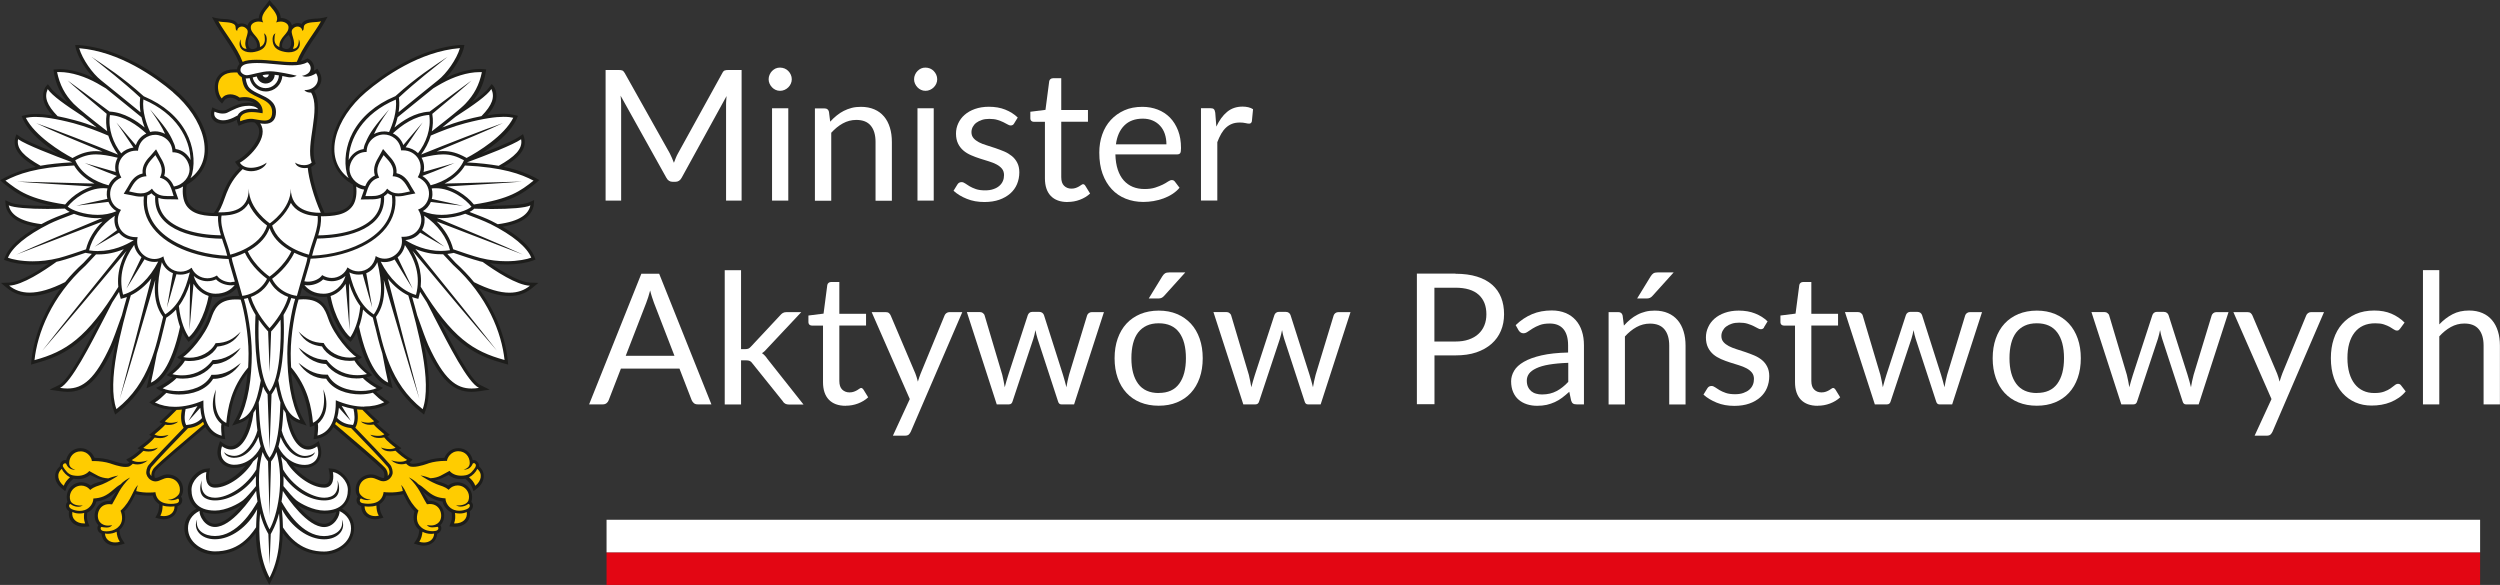 <?xml version="1.0" encoding="UTF-8"?> <svg xmlns="http://www.w3.org/2000/svg" xmlns:xlink="http://www.w3.org/1999/xlink" id="Warstwa_2" data-name="Warstwa 2" viewBox="0 0 315.43 73.8"><rect x="0" y="0" width="315.43" height="73.8" fill="#333333" stroke="none"/><defs><style> .cls-1 { fill: #fc0; } .cls-2 { fill: #fff; } .cls-3 { fill: none; } .cls-4 { fill: #e30613; } .cls-5 { fill: #1d1d1b; } .cls-6 { clip-path: url(#clippath); } </style><clipPath id="clippath"><rect class="cls-3" width="68.03" height="73.8"></rect></clipPath></defs><g id="Warstwa_1-2" data-name="Warstwa 1"><g><rect class="cls-4" x="76.53" y="69.69" width="236.39" height="4.11"></rect><rect class="cls-2" x="76.53" y="65.58" width="236.39" height="4.11"></rect><g><path class="cls-2" d="M93.57,8.83v16.48h-1.96v-12.11c0-.16,0-.33.02-.52.01-.18.02-.37.04-.56l-5.66,10.3c-.18.34-.44.52-.81.52h-.32c-.36,0-.63-.17-.81-.52l-5.77-10.35c.05.41.07.78.07,1.13v12.11h-1.96V8.83h1.64c.2,0,.35.02.46.06.11.04.21.15.31.32l5.69,10.14c.09.18.18.38.27.58.09.2.17.4.25.61.08-.21.16-.41.24-.62s.18-.4.28-.58l5.59-10.13c.09-.18.19-.28.3-.32.11-.04.27-.06.47-.06h1.64Z"></path><path class="cls-2" d="M99.9,10c0,.2-.04.38-.12.56s-.19.33-.32.46c-.13.13-.29.24-.47.32s-.37.12-.57.12-.39-.04-.56-.12-.32-.18-.45-.32c-.13-.13-.23-.29-.31-.46s-.12-.36-.12-.56.04-.39.12-.57c.08-.18.18-.34.31-.47.13-.13.28-.24.45-.32.17-.08.36-.11.56-.11s.39.04.57.11c.18.08.34.18.47.32.13.13.24.29.32.47.08.18.12.37.12.57ZM99.46,13.66v11.65h-2.05v-11.65h2.05Z"></path><path class="cls-2" d="M104.75,15.35c.25-.28.52-.54.81-.77.28-.23.58-.43.9-.59.32-.16.66-.29,1.01-.38s.74-.13,1.16-.13c.64,0,1.2.11,1.69.32.49.21.89.51,1.22.9.33.39.57.85.74,1.4.17.54.25,1.15.25,1.81v7.42h-2.06v-7.42c0-.88-.2-1.57-.6-2.05-.4-.49-1.01-.73-1.83-.73-.61,0-1.17.15-1.7.44-.53.29-1.01.69-1.46,1.18v8.58h-2.06v-11.65h1.23c.29,0,.47.14.54.42l.16,1.27Z"></path><path class="cls-2" d="M118.25,10c0,.2-.04.38-.12.56s-.19.33-.32.46c-.13.13-.29.24-.47.32s-.37.12-.57.12-.39-.04-.56-.12-.32-.18-.45-.32c-.13-.13-.23-.29-.31-.46s-.12-.36-.12-.56.04-.39.12-.57c.08-.18.18-.34.31-.47.13-.13.28-.24.45-.32.17-.08.36-.11.56-.11s.39.04.57.11c.18.08.34.18.47.32.13.13.24.29.32.47.08.18.12.37.12.57ZM117.81,13.66v11.65h-2.05v-11.65h2.05Z"></path><path class="cls-2" d="M127.95,15.58c-.09.17-.23.25-.43.25-.12,0-.25-.04-.39-.13-.15-.08-.32-.18-.53-.28-.21-.1-.46-.2-.75-.29s-.64-.13-1.03-.13c-.35,0-.66.04-.93.13s-.51.21-.71.36c-.2.15-.34.33-.45.53-.1.2-.16.42-.16.66,0,.3.09.55.26.75s.4.37.68.52.61.27.97.38c.36.11.73.23,1.11.36.38.13.75.27,1.11.42s.68.35.97.58c.28.23.51.51.68.85.17.33.26.73.26,1.2,0,.54-.1,1.03-.29,1.49-.19.46-.48.85-.85,1.18-.38.33-.84.6-1.38.79-.54.19-1.17.29-1.89.29-.81,0-1.55-.13-2.21-.4-.66-.26-1.22-.6-1.68-1.02l.48-.78c.06-.1.13-.18.22-.23.08-.05.19-.08.32-.08.14,0,.28.05.44.16s.34.23.56.36c.22.13.48.25.8.36s.71.16,1.17.16c.4,0,.75-.05,1.05-.16.3-.1.55-.24.75-.42.2-.18.35-.38.44-.61.1-.23.14-.48.14-.74,0-.32-.09-.59-.26-.8-.17-.21-.4-.39-.68-.54s-.61-.28-.97-.39-.74-.23-1.12-.35c-.38-.12-.75-.26-1.12-.42s-.69-.35-.97-.59c-.28-.24-.51-.53-.68-.88-.17-.35-.26-.77-.26-1.27,0-.44.09-.87.28-1.28s.45-.77.81-1.08c.35-.31.79-.56,1.3-.74.51-.18,1.1-.28,1.76-.28.77,0,1.46.12,2.06.36s1.14.57,1.58,1l-.46.75Z"></path><path class="cls-2" d="M134.7,25.49c-.92,0-1.63-.26-2.12-.77s-.74-1.25-.74-2.22v-7.13h-1.4c-.12,0-.23-.04-.31-.11-.08-.07-.13-.19-.13-.34v-.82l1.91-.24.47-3.6c.02-.12.07-.21.16-.28.08-.07.19-.11.32-.11h1.04v4.01h3.37v1.48h-3.37v6.99c0,.49.12.86.36,1.09s.54.36.92.36c.21,0,.4-.03.56-.09.16-.06.29-.12.41-.19.11-.07.21-.13.29-.19s.15-.09.21-.09c.11,0,.2.06.29.2l.6.98c-.35.33-.78.59-1.28.78-.5.19-1.01.28-1.54.28Z"></path><path class="cls-2" d="M148.83,23.68c-.25.31-.56.57-.91.8-.35.23-.73.41-1.13.56-.4.15-.82.25-1.25.33-.43.07-.85.11-1.28.11-.8,0-1.55-.14-2.23-.41-.68-.27-1.27-.67-1.76-1.2-.49-.53-.88-1.17-1.16-1.95-.28-.77-.41-1.66-.41-2.67,0-.81.12-1.57.37-2.28.25-.71.61-1.32,1.08-1.83s1.04-.92,1.71-1.22c.67-.3,1.43-.44,2.28-.44.7,0,1.34.12,1.94.35.59.23,1.11.57,1.54,1.01.43.44.77.99,1.02,1.63.25.65.37,1.39.37,2.21,0,.32-.03.54-.1.64s-.2.16-.39.16h-7.79c.02.74.12,1.38.3,1.92.18.54.43,1,.75,1.36.32.36.71.64,1.15.82.44.18.94.27,1.49.27.51,0,.96-.06,1.33-.18.37-.12.69-.25.96-.38s.49-.27.67-.39c.18-.12.34-.18.47-.18.17,0,.3.07.39.2l.57.75ZM147.17,18.21c0-.48-.07-.91-.2-1.31-.13-.39-.33-.74-.59-1.02-.26-.29-.57-.51-.94-.67s-.79-.24-1.25-.24c-.98,0-1.76.29-2.33.86-.57.57-.93,1.36-1.06,2.38h6.37Z"></path><path class="cls-2" d="M153.46,15.99c.37-.8.82-1.42,1.36-1.87.54-.45,1.19-.67,1.97-.67.25,0,.48.03.71.08.23.05.43.14.6.25l-.15,1.53c-.05.19-.16.29-.34.29-.11,0-.26-.02-.47-.07s-.44-.07-.7-.07c-.37,0-.7.05-.98.16-.29.11-.54.27-.77.48-.23.21-.43.47-.61.78s-.34.67-.49,1.06v7.36h-2.06v-11.65h1.17c.22,0,.38.04.46.13.08.08.14.23.17.44l.14,1.77Z"></path></g><g class="cls-6"><path class="cls-5" d="M61.88,33.22c.68.1,1.35.15,2.03.15,1.45,0,2.64-.24,3.26-.47l.4-.15-.16-.4c-.5-1.22-1.87-2.49-4.02-3.74.79-.13,1.46-.32,2.02-.56,1.08-.47,1.72-1.16,1.92-2.06.04-.21.06-.75.06-.75,0,0-.45.2-.64.29-.41.2-1.85.42-4.65.42-.24,0-.48,0-.72,0,1.22-.25,2.24-.54,3.1-.89,1.41-.58,2.28-1.28,3.13-1.95.12-.1.44-.39.44-.39,0,0-.37-.22-.51-.29-.96-.5-2.16-1.01-3.98-1.39.49-.29.9-.57,1.25-.85.7-.55,1.61-1.43,1.36-2.7-.03-.16-.18-.57-.18-.57,0,0-.33.22-.46.32-.44.31-1.67.93-4.8,2.14,1.61-1.01,3.62-2.57,4.43-4.31.05-.11.19-.45.19-.45,0,0-.86-.27-1.79-.27-.6,0-1.29.07-2.09.2.14-.17.27-.32.39-.47.81-1.08.99-2.03.56-2.99-.08-.17-.38-.49-.38-.49,0,0-.23.28-.33.43-.34.5-1.1,1.12-2.2,1.9.92-1.08,1.5-2.25,1.76-3.72.02-.11.07-.45.07-.45,0,0-.4-.06-.77-.06-1.27,0-2.8.4-4.29,1.11.96-1.01,1.86-2.47,2.2-3.6.04-.14.12-.54.12-.54,0,0-.36,0-.55,0-2.29.19-4.71.95-7.16,2.27-2.14,1.15-3.86,2.48-4.93,3.38-2.96,2.52-4.55,5.86-4.04,8.52.21,1.08.84,2.46,2.61,3.45l.04.28c.1.82-.03,1.65-.34,2.11-.65.98-1.94,1.16-3.28,1.18l-.08-.19c-.92-2.03-1.51-4.36-1.6-5.53v-.08c.13-.06.25-.14.35-.23l.22-.18-.1-.27c-.33-.96-.11-2.45.1-3.9.28-1.85.56-3.76-.2-5.02.3-.18.55-.42.71-.72.3-.55.26-1.18-.1-1.73l-.22-.35-.34.23s-.07.05-.11.07c.02-.06.03-.12.04-.17.09-.5-.16-1.04-.61-1.31l-.21-.12-.22.12c-.16.1-.37.17-.61.23.45-1.07,1.16-2.12,1.81-3.07.42-.62.82-1.21,1.13-1.77l.42-.76s-.78.24-1.54.24c-.62.04-1.31.09-1.66.55-.03.04-.05.08-.07.12-.14-.07-.31-.11-.48-.11-.27,0-.53.1-.75.28-.11-.53-.71-.92-1.41-.92-.02-.64-.48-1.19-.79-1.56C34.5.63,34.01,0,34.01,0c0,0-.48.63-.57.75-.31.37-.77.92-.79,1.56-.7,0-1.3.39-1.41.92-.22-.18-.48-.28-.75-.28-.17,0-.33.04-.48.11-.02-.04-.04-.08-.07-.12-.35-.47-1.04-.51-1.66-.55-.76,0-1.54-.24-1.54-.24l.42.76c.31.56.71,1.14,1.13,1.77.71,1.05,1.5,2.21,1.93,3.39-.21.21-.29.45-.31.68h-.33c-1.54,0-2.11.81-2.31,1.3-.41,1-.04,2.23.41,2.68l.34.35.28-.4c.21-.29.52-.35.75-.35.32,0,.66.12.91.32l.15.12.19-.04c.18-.04.36-.05.54-.05.47,0,.92.13,1.26.36-.11-.03-.23-.05-.35-.06-.14-.01-.28-.02-.41-.02-1.01,0-1.76.38-2.42.71-.15.08-.29.14-.42.21-.11.05-.24.07-.39.07-.43,0-.87-.2-.88-.2l-.44-.21-.13.47c-.11.38-.05.76.18,1.06.26.35.74.55,1.3.55.21,0,.44-.03.67-.08.44-.11.78-.27,1.08-.43,0,.19.05.33.06.36l.16.41.4-.18s.63-.28,1.18-.28c.06,0,.11,0,.17,0,.09,0,.17.03.27.04l.06.05c.39.35.55.76.5,1.27-.14,1.3-1.66,2.83-2.66,3.41l-.38.22.24.37c.09.14.21.26.34.38-1.44,1.4-1.93,2.74-2.31,3.82-.22.62-.42,1.15-.74,1.6l-.21.3c-1.27-.04-2.48-.24-3.11-1.18-.31-.46-.44-1.29-.34-2.11l.03-.28c1.76-.99,2.4-2.38,2.61-3.45.51-2.65-1.08-5.99-4.04-8.52-1.06-.91-2.78-2.24-4.93-3.38-2.46-1.32-4.87-2.08-7.16-2.27-.19-.02-.55,0-.55,0,0,0,.08.39.12.54.34,1.14,1.24,2.59,2.2,3.6-1.48-.71-3.01-1.11-4.29-1.11-.37,0-.77.06-.77.06,0,0,.05.34.07.45.26,1.47.85,2.64,1.76,3.72-1.11-.78-1.86-1.41-2.2-1.9-.1-.15-.33-.43-.33-.43,0,0-.31.33-.38.49-.43.96-.26,1.91.56,2.99.11.15.25.31.39.47-.8-.13-1.5-.2-2.09-.2-.93,0-1.79.27-1.79.27,0,0,.14.34.19.45.8,1.75,2.82,3.3,4.42,4.31-3.13-1.2-4.36-1.82-4.8-2.14-.13-.09-.46-.32-.46-.32,0,0-.16.42-.19.57-.25,1.27.66,2.15,1.36,2.7.35.28.77.56,1.26.85-1.83.38-3.03.89-3.98,1.39-.14.07-.51.29-.51.29,0,0,.32.29.44.39.85.67,1.72,1.37,3.13,1.95.86.35,1.88.65,3.1.89-.24,0-.49,0-.73,0-2.8,0-4.23-.21-4.64-.42-.19-.09-.65-.29-.65-.29,0,0,.02.54.06.75.19.9.84,1.59,1.92,2.06.56.24,1.22.42,2.02.56-2.15,1.25-3.53,2.53-4.02,3.74l-.16.4.4.15c.63.23,1.82.47,3.27.47.67,0,1.35-.06,2.02-.15-2.19,1.51-3.96,2.37-5,2.41l-1.08.04.83.68c.78.65,1.74.98,2.84.98s2.41-.33,3.91-1.01c-.74,1-1.39,2.05-1.93,3.15-1.2,2.43-1.63,4.56-1.78,5.91l-.06.6.59-.16c3.09-.85,5.4-2.06,8.11-5.48-1.8,3.49-3.97,7.62-5.17,8.22l-1.19.58,1.31.2c.36.05.68.08.99.08,1.16,0,2.11-.39,3-1.23.94-.89,1.85-2.32,2.84-4.49.05-.11.12-.28.2-.48-.07.34-.14.68-.2,1.02-.63,3.41-.64,5.88-.05,7.51l.19.54.45-.36c1.72-1.36,3.03-3.05,4-5.14-.12.58-.22,1.06-.3,1.38l-.2.8.76-.33c1.13-.49,2.68-2.07,3.79-6.76.17.38.35.67.5.89l.25.35.34-.28c.5-.41,1.12-1.28,1.61-2.29.35-.72.78-1.8,1.03-3.13.15.02.3.03.45.03,1.11,0,2.05-.42,2.67-1.16.14.49.25.88.29,1.04-.13,0-.26-.01-.38-.01-2.58,0-3.14,1.62-3.51,2.69-.75,2.17-2.74,4.23-3.37,4.65-.17.11-.56.38-.56.38,0,0,.14.23.57.33-.51.85-1.88,1.93-1.88,1.93,0,0,.26.21.74.28-1.16.98-2.09,1.33-2.09,1.33,0,0,.31.3.86.49-.71.71-1.72,1.33-1.72,1.33,0,0,.31.26.56.38.75.34,1.5.53,2.36.57-.46.46-.88.88-1.18,1.14l-.45.38s.12.15.35.2c-.21.21-.84.77-1.19,1.06l-.46.37s.13.12.32.19c-.31.39-1.03.94-1.27,1.12l-.52.39s.16.13.33.18c-.26.26-.9.77-1.24.96-.13.07-.51.28-.51.28,0,0,.16.23.41.37-.09.06-.16.16-.48.17-.41,0-1.05-.17-1.82-.43-.59-.19-1.42-.32-2.12-.32-.22-.55-.82-1.22-1.75-1.22-.54,0-1.02.21-1.36.59-.24.26-.4.58-.46.93-.34-.09-.59.12-.71.35-.07.13-.1.28-.08.43h0c-.4.33-.61.77-.61,1.24,0,.57.32,1.13.85,1.55l.43.34.2-.52c.14-.36.47-.75.84-1.05.19.03.38.05.56.05.77,0,1.26-.28,1.54-.53.74.33,1.1.6,1.77.68-.36.15-.62.2-.75.24-.31.09-.6.19-.95.42-.34-.27-.74-.42-1.16-.42-.35,0-.7.1-.99.29-.72.46-1.04,1.33-.79,2.13,0,.02.01.04.02.06-.1.09-.17.21-.2.35-.05.24.03.58.39.83-.09.56.04.98.33,1.33.34.4.89.63,1.52.63.26,0,.74-.05.74-.05l-.2-.52c-.14-.36-.15-.78-.09-1.22.57-.26,1.01-.81,1.15-1.4.94-.12,1.67-.51,2.52-1.27,0,0-.38.58-.57.91-.05.09-.11.18-.17.28-.05,0-.1,0-.15,0-.76,0-1.36.38-1.67,1.04-.3.66-.22,1.44.19,1.91.03.04.07.08.11.11-.08.11-.13.24-.13.4,0,.27.17.57.52.69.07.9.75,1.5,1.7,1.5.56,0,1.24-.27,1.24-.27l-.31-.47c-.22-.33-.34-.7-.37-1.24.68-.53.88-1.45.61-2.34.63-.61.98-1.33,1.3-1.97.03-.07.07-.14.1-.2.63.15,1.27.18,1.71.18.18,0,.34,0,.47-.01.14.47.42.85.83,1.1-.02.47-.07.92-.25,1.24l-.25.45s.67.21,1.06.21c.52,0,.99-.18,1.32-.51.28-.29.43-.71.44-1.15.44-.13.59-.48.59-.76,0-.17-.07-.33-.17-.44.34-.44.36-1.14.1-1.71-.3-.65-.97-1.07-1.73-1.1-.39-.01-.74.14-1.01.27-.21.09-.4.18-.57.18-.03,0-.06,0-.09-.01-.08-.27-.12-.65.22-1.03.57-.63,3.05-2.73,5.04-4.42.41-.35.79-.67,1.12-.96.43.75,1.07,1.23,1.93,1.44.23.06.58.09.58.09,0,0-.19-1.03-.13-1.75.29.15.59.22.59.22,0,0,.03-.4.05-.53.2-2.01.64-4.16,2.3-6.32-.2,2.37-.69,4.36-1.44,5.74l-.51.93,1-.34c.44-.15.82-.38,1.15-.68-.35,1.88-1.21,3.62-2.32,3.62-.28,0-.58-.11-.9-.33l-.45-.32-.17.52c-.33,1-.08,1.66.19,2.04.38.52,1.03.83,1.74.83.57,0,1.07-.13,1.51-.32-1.01,1.25-2.64,2.38-3.94,2.38-.32,0-.45-.11-.53-.2-.23-.28-.25-.86-.17-1.27l.11-.55-.56.06c-.47.05-1.02.36-1.47.83-.5.53-.78,1.18-.78,1.81,0,.84.26,1.56.74,2.08.1.12.22.22.35.32-.97.53-1.52,1.42-1.52,2.45,0,.96.45,1.83,1.26,2.47.72.56,1.64.88,2.55.88,1.41,0,2.65-.41,3.71-1.2.62-.47,1.11-1.03,1.49-1.54.05,2.3.49,4.2,1.33,5.83l.37.71.37-.71c.85-1.64,1.28-3.54,1.33-5.83.38.51.87,1.07,1.49,1.54,1.05.79,2.3,1.2,3.71,1.2.9,0,1.83-.32,2.54-.88.82-.64,1.27-1.51,1.27-2.47,0-1.04-.55-1.92-1.52-2.45.13-.1.24-.2.35-.32.49-.52.74-1.24.74-2.08,0-.64-.28-1.28-.78-1.81-.44-.47-.99-.78-1.47-.83-.14-.01-.55-.06-.55-.06l.11.55c.08.42.07.99-.17,1.27-.07.09-.21.2-.52.2-1.3,0-2.93-1.13-3.94-2.38.44.2.95.32,1.51.32.71,0,1.37-.31,1.74-.83.27-.38.53-1.04.2-2.04l-.17-.52-.45.32c-.32.22-.62.33-.9.33-1.11,0-1.97-1.74-2.32-3.62.33.31.71.53,1.15.68l1,.34-.5-.93c-.75-1.38-1.25-3.37-1.45-5.74,1.66,2.16,2.1,4.31,2.31,6.32.01.13.05.53.05.53,0,0,.3-.08.59-.22.06.72-.13,1.75-.13,1.75,0,0,.35-.03.58-.09.86-.21,1.5-.69,1.93-1.44.33.29.71.61,1.12.96,1.99,1.69,4.47,3.8,5.04,4.42.33.37.29.76.22,1.03-.03.01-.06.01-.09.01-.18,0-.36-.08-.57-.18-.28-.13-.62-.28-1.01-.27-.76.03-1.43.45-1.73,1.1-.26.57-.24,1.26.1,1.71-.1.12-.16.27-.17.44,0,.28.14.63.59.76,0,.44.16.87.44,1.15.32.32.79.51,1.32.51.4,0,1.06-.21,1.06-.21l-.25-.45c-.18-.32-.23-.77-.25-1.24.41-.25.69-.62.83-1.1.14,0,.3.01.48.01.43,0,1.07-.03,1.7-.18.03.06.07.13.1.2.32.64.67,1.36,1.3,1.97-.28.89-.08,1.81.6,2.34-.04.53-.15.91-.37,1.24l-.31.47s.68.27,1.24.27c.95,0,1.63-.6,1.7-1.5.35-.12.52-.42.53-.69,0-.15-.05-.29-.13-.4.04-.04.08-.07.11-.11.41-.47.49-1.25.19-1.91-.3-.66-.91-1.04-1.67-1.04-.05,0-.1,0-.14,0-.06-.1-.12-.19-.17-.28-.19-.32-.57-.91-.57-.91.84.75,1.57,1.15,2.52,1.27.13.59.58,1.13,1.15,1.4.06.45.05.86-.09,1.22l-.2.52s.48.05.74.05c.62,0,1.18-.23,1.52-.63.29-.34.42-.77.33-1.33.36-.25.44-.59.39-.83-.03-.14-.1-.26-.2-.35.01-.02.02-.04.02-.06.25-.8-.07-1.68-.79-2.13-.29-.18-.64-.29-.99-.29-.43,0-.83.15-1.16.42-.34-.23-.64-.33-.95-.42-.13-.04-.38-.09-.75-.24.67-.09,1.03-.35,1.76-.68.28.24.78.53,1.54.53.18,0,.37-.02.56-.05.37.3.7.69.84,1.05l.2.52.44-.34c.54-.42.84-.98.85-1.55,0-.47-.21-.92-.61-1.24h0c.02-.15,0-.3-.08-.43-.12-.22-.38-.43-.71-.35-.07-.35-.22-.67-.46-.93-.34-.38-.83-.59-1.36-.59-.93,0-1.53.67-1.75,1.22-.71,0-1.54.13-2.12.32-.77.26-1.42.43-1.82.43-.32,0-.39-.11-.48-.17.25-.14.41-.37.41-.37,0,0-.38-.21-.51-.28-.33-.19-.97-.7-1.24-.96.17-.04.34-.18.34-.18l-.52-.39c-.24-.18-.95-.72-1.26-1.12.19-.07.32-.19.32-.19l-.46-.37c-.35-.28-.98-.84-1.19-1.06.23-.05.35-.2.35-.2l-.45-.38c-.31-.26-.72-.68-1.18-1.14.86-.04,1.61-.23,2.36-.57.25-.11.56-.38.56-.38,0,0-1.01-.62-1.72-1.33.55-.18.86-.49.86-.49,0,0-.93-.35-2.09-1.33.48-.07.74-.28.74-.28,0,0-1.37-1.07-1.88-1.93.43-.11.57-.33.57-.33,0,0-.4-.27-.57-.38-.63-.42-2.61-2.48-3.36-4.65-.37-1.07-.93-2.69-3.51-2.69-.13,0-.25,0-.38.01.04-.16.16-.56.29-1.04.63.74,1.56,1.16,2.68,1.16.15,0,.3-.01.45-.03.25,1.33.67,2.41,1.03,3.13.49,1.01,1.11,1.89,1.61,2.29l.34.28.26-.35c.16-.21.33-.51.5-.89,1.11,4.68,2.65,6.27,3.79,6.76l.76.33-.2-.8c-.08-.32-.18-.8-.3-1.38.97,2.09,2.28,3.78,4,5.14l.45.36.2-.54c.59-1.64.57-4.1-.05-7.51-.06-.34-.13-.68-.2-1.02.08.2.15.37.2.48.99,2.17,1.89,3.59,2.84,4.49.89.84,1.84,1.23,3,1.23.31,0,.63-.03.99-.08l1.31-.2-1.19-.58c-1.2-.59-3.37-4.73-5.17-8.22,2.71,3.42,5.02,4.63,8.11,5.48l.58.16-.06-.6c-.14-1.35-.57-3.48-1.77-5.91-.55-1.11-1.19-2.15-1.93-3.15,1.49.67,2.78,1.01,3.9,1.01s2.06-.33,2.84-.98l.83-.68-1.08-.04c-1.03-.04-2.81-.9-5-2.41M32.31,6.07c-.18.11-.44.15-.63.1-.44-.13-.57-.99-.09-1.76.69.43,1.08,1.44.72,1.66M27.12,66.09c-.49,0-.85-.28-1.06-.53-.32-.36-.45-.77-.47-.97.44.16.95.24,1.53.24,1.22,0,2.56-.59,3.37-1.1-1.13,1.33-2.36,2.36-3.37,2.36M40.9,64.83c.58,0,1.09-.08,1.53-.24-.01.2-.15.61-.47.97-.21.24-.56.53-1.06.53-1.01,0-2.25-1.03-3.37-2.36.81.51,2.14,1.1,3.37,1.1M36.35,6.16c-.2.06-.45.01-.64-.1-.35-.21.03-1.23.72-1.66.48.77.35,1.63-.08,1.76"></path></g><g><path class="cls-2" d="M19.56,50.77c.53-.32.85-.66,1.43-1.2.46.13,1.01.21,1.61.21,1.59,0,3.43-.54,4.29-1.98h.03c1.47,0,2.69-.8,3.46-2-.85.66-1.86,1.49-3.43,1.49-.09,0-.18,0-.27,0-.76,1.54-2.63,2.06-4.18,2.06-.82,0-1.56-.15-1.98-.36.33-.17,1.2-.7,1.75-1.28.27.04.54.06.8.06,1.57,0,3.03-.7,3.83-1.82,1.56-.06,2.81-1.05,3.47-2.07-.78.61-1.92,1.55-3.52,1.55h-.02c-1.13,1.51-2.66,1.93-3.86,1.93-.47,0-.89-.06-1.22-.15.42-.33,1.16-.96,1.58-1.7.21.03.41.04.61.04,1.51,0,2.88-.71,3.47-1.82,1.16-.13,2.18-.53,2.96-1.88-.93.92-1.71,1.41-3.17,1.45-.6,1.17-1.99,1.84-3.3,1.84-.27,0-.54-.03-.79-.09.74-.49,2.76-2.64,3.53-4.86.39-1.12.88-2.41,3.12-2.41.19,0,.39,0,.61.03.44,1.38.99,4.41.99,6.8,0,.6-.02,1.19-.05,1.75-2.17,2.57-2.57,5.13-2.76,7-1.02-.46-1.66-1.87-1.3-4.22-.88,2.18-.13,3.68.69,4.35-.1.46.03,1.48.03,1.48-1.71-.43-2.36-2.23-2.31-4.45-1.22.53-2.45.81-3.59.81-.91,0-1.76-.18-2.51-.54M23.42,51.6c-.12.57-.23,1.45.07,2.03.73-.07,1.42-.26,2-.88-.11-.4-.18-.83-.22-1.3-.59.66-1.31,1.47-1.5,1.66.13-.24.69-1.14,1.15-1.88-.5.17-1,.3-1.5.38M20.86,39.67c-1.17-1.61-1.1-3.93-.44-6.59.28.65.78,1.14,1.4,1.39-.31,1.8-.76,4.33-.76,4.33,0,0,.73-2.47,1.2-4.2.17.03.34.05.52.05.41,0,.81-.1,1.17-.28-.6,2.42-1.46,4.25-3.09,5.29M19.98,33c-.16.03-.32.05-.49.05-.44,0-.87-.12-1.26-.33-.9,1.49-2.28,3.7-2.28,3.7l1.9-3.97c-.15-.12-.29-.26-.41-.42-.26-.33-.44-.72-.51-1.13-1.32,1.84-2.01,3.92-1.4,6.28,1.76-.5,3.37-2.07,4.44-4.19M14.75,22.2c-1.72-.63-4.05-1.63-4.05-1.63,0,0,2.3.68,3.9,1.13-.14-.62-.06-1.25.25-1.8-1.12-.27-1.98-.42-2.74-.42-.92,0-1.69.22-2.62.74.69,1.63,2.43,2.7,4.21,3.16.22-.48.58-.89,1.05-1.18M12.4,31.67c1.82,0,3.43-.7,4.48-1.37-.77-.06-1.43-.39-1.87-.94-1.27.72-3.06,1.77-3.06,1.77,0,0,1.66-1.24,2.83-2.1-.01-.03-.03-.06-.05-.08-.28-.53-.36-1.15-.24-1.73-1.75,1.16-2.88,2.81-3.25,4.37.39.06.78.09,1.15.09M6.04,27.86c.54-.27,1.47-.65,2.75-1.13-.22-.11-.4-.23-.53-.35l-.07-.06c-.77.03-1.53.04-2.26.04-2.29,0-4.19-.15-4.83-.45.23,1.07,1.25,2.01,4.12,2.37.26-.14.53-.28.81-.42M12.32,27.11c.8,0,1.62-.13,2.37-.47h0c-.45-.27-.8-.67-1.01-1.17-1.57.19-4.06.49-4.06.49,0,0,2.27-.52,3.93-.87-.04-.17-.07-.35-.08-.53-.01-.27.02-.54.09-.79-.18-.02-.35-.03-.52-.03-1.99,0-3.76,1.39-4.5,2.33.5.44,2.09,1.04,3.78,1.04M20.17,22.42c.65-1.22-.2-2.16-.56-2.85-.49.6-1.52,1.34-1.13,2.67-1.38.05-1.77,1.25-2.19,1.91.41.07.93.25,1.47.25.47,0,.96-.14,1.41-.6.53.85,1.33.94,2.02.94.19,0,.38,0,.55,0,.06,0,.11,0,.17,0-.27-.73-.4-1.99-1.74-2.32M20.83,16.9c-.39-.87-.91-1.71-1.91-3.12,1.83,2.11,2.47,2.99,2.96,4.18.13.25.22.54.27.84.93.13,1.56.73,1.89,1.39-.06-2.67-1.76-5.87-5.95-7.64-.17,1.49.4,3.15.85,4.1.21-.05.42-.08.63-.08h0c.43,0,.86.12,1.25.32M23.5,25.91c-.41-.61-.51-1.59-.41-2.39,0,0-.41.32-1.01.39.03.1.06.2.09.29.04.14.34.96.34.96,0,0-1.22-.02-1.32-.02-.27,0-.74,0-1.22-.18-.01.9.25,1.68.78,2.34,1.19,1.46,3.78,2.33,7.12,2.39-.24-.8-.41-1.63-.35-2.42-1.51,0-3.2-.11-4.03-1.37M19.58,24.77c-.16-.1-.32-.22-.47-.38-.16.12-.34.21-.52.28-.62,4.95,5.32,7.4,10.07,7.6v-.05c-.11-.48-.28-1-.47-1.54-.06-.18-.12-.37-.18-.56-4.32-.06-8.66-1.48-8.43-5.34M.69,22.79c1.63,1.29,3.01,2.34,7.53,3.01.46-.58,1.15-1.17,1.88-1.6.51-.3,1.03-.53,1.56-.67-3.18-.19-7.9-.48-9.52-.62,2.01.07,6.03.14,9.78.25-.15-.08-.31-.16-.45-.24-.93-.55-1.65-1.24-2.12-2.04-4.81.23-7.08,1.08-8.67,1.91M29.19,35.58c.16,0,.31-.01.44-.05-.22-.78-.46-1.61-.6-2.06-.06-.19-.13-.47-.19-.79-3.38-.09-7.52-1.31-9.53-3.91-.92-1.18-1.31-2.52-1.16-3.99-.12.02-.26.03-.39.03-.42,0-.81-.09-1.15-.17-.14-.03-1-.19-1-.19,0,0,.46-.74.53-.87.33-.6.8-1.46,1.85-1.69-.1-1.07.57-1.79,1.04-2.28.1-.11.66-.77.66-.77,0,0,.41.77.49.9.35.58.86,1.42.54,2.45.66.3,1,.83,1.22,1.34,1.24-.21,1.98-1.26,1.98-2.15,0-.81-.63-2.17-2.16-2.17,0-1.33-1.08-2.19-2.18-2.2h0c-.93,0-2.02.65-2.17,2.01-.08,0-.15-.01-.23-.01-1.68,0-2.86,1.72-1.87,3.39-2,.87-1.76,3.5-.04,4.08-.99,1.45-.1,3.44,1.86,3.44.08,0,.16,0,.24,0-.36,1.49.81,2.76,2.12,2.76.38,0,.76-.1,1.13-.33.2,1.23,1.15,1.93,2.16,1.93.48,0,.98-.16,1.4-.5.3.77,1.09,1.33,1.99,1.33.39,0,.8-.11,1.2-.35.34.55,1.13.86,1.82.86M16.83,18.6c-.78-1.17-1.84-2.74-2.14-3.14l2.45,2.86c.24-.71.74-1.2,1.32-1.47-1.11-1.05-2.81-2.23-4.59-2.33-.26,1.77.43,3.58,1.42,4.83.41-.4.96-.66,1.55-.73M27.18,37.06c1.16,0,1.94-.47,2.43-1.1-.13.03-.28.04-.42.04-.64,0-1.44-.23-1.93-.75-.35.16-.72.23-1.09.23-.65,0-1.27-.25-1.73-.67.32,1.2,1.42,2.25,2.75,2.25M19.79,44.61c-.3,1.56-.58,2.98-.75,3.67.93-.4,2.55-1.83,3.68-7.04-.22-.6-.4-1.34-.51-2.18-.34.37-.71.69-1.13.96l-.1.06c-.08.33-.16.67-.25,1.03-.26,1.1-.55,2.3-.94,3.51M7.58,48.94c.32.05.63.08.93.08,1.94,0,3.49-1.15,5.46-5.47.23-.51.82-2.1,1.4-3.76.22-.82.43-1.6.64-2.31-.12.04-.24.08-.37.12l-.4.11-.11-.4c-.04-.16-.08-.32-.11-.48-.29.46-.57.89-.84,1.3-.34.65-.64,1.24-.82,1.59-2.06,3.99-4.36,8.52-5.78,9.22M16.5,37.27c-1.17,4.08-3.05,10.94-1.81,14.35,4.21-3.32,4.97-7.92,5.89-11.64l-.06-.08c-.67-.93-1-2.08-.99-3.53,0-.34.02-.69.06-1.06-1.33,4.58-3.45,11.81-4.48,15,.93-3.43,2.78-10.47,3.98-15.18-.77.95-1.65,1.68-2.59,2.13M4.35,45.44c3.96-1.09,6.59-2.76,10.58-9.24-.1-.97,0-1.94.31-2.89.18-.56.42-1.11.74-1.66-3.41,4.09-8.28,9.88-10.66,12.62,2.01-2.6,7.26-9.08,10.29-12.83-1.06.44-2.14.66-3.21.66-.1,0-.19,0-.29,0-.7.76-1.25,1.34-1.31,1.4-4.34,3.93-6.09,8.58-6.45,11.96M1,32.52c.52.19,1.64.45,3.12.45.97,0,2.1-.11,3.33-.42.83-.21,2.55-.8,3.4-1.09.31-1.28,1.05-2.5,2.09-3.51-3.34,1.29-8.52,3.27-10.89,4.18,2.38-1.11,7.52-3.24,10.86-4.63-.19.02-.39.03-.59.03-1.09,0-2.18-.24-2.99-.55-1.18.44-2.42.92-3.1,1.26-2.95,1.48-4.7,2.98-5.23,4.29M7.12,33.04c-1.57,1.13-4.3,2.94-5.96,3,.69.57,1.54.88,2.58.88,1.21,0,2.68-.42,4.48-1.33.69-.85,1.47-1.67,2.31-2.42.07-.07.5-.53,1.06-1.14-.14-.02-.27-.03-.41-.06l-.4-.07c-.9.31-2.43.83-3.22,1.03-.14.03-.29.07-.43.1M21.84,11.64c-2.23-1.9-6.77-5.14-11.85-5.56.41,1.41,1.69,3.21,2.76,4.05.65.51,3.2,2.59,4.98,4.04-.08-.55-.12-1.11-.06-1.65l.02-.21c-2.29-2.12-4.31-3.65-6.15-5.14,1.72,1.17,3.88,2.52,6.6,4.98l.09.04c2.41,1.02,4.24,2.59,5.28,4.56.86,1.62,1.13,3.56.74,5.15-.04.19-.13.41-.22.59,3.33-2.55,1.69-7.53-2.2-10.84M22.57,38.61c.19,2,.86,3.38,1.26,3.93.69-.56,2-2.52,2.49-5.2-.52-.16-1.01-.47-1.43-.9-.18-.19-.34-.4-.48-.63-.22,2.52-.5,5.81-.5,5.81,0,0,.03-3.32.07-5.9-.19.59-.4,1.11-.62,1.58-.24.48-.5.92-.79,1.3M10.53,14.73c-2.37-1.54-3.93-2.65-4.51-3.49-.46,1.03-.11,2.02,1.25,3.42.66.13,1.38.3,2.17.51.92.24,1.88.57,2.76.91-.6-.47-1.18-.93-1.68-1.34M9.34,15.56c-2.4-.63-3.88-.81-4.84-.81-.55,0-.94.06-1.24.12,1.13,2.26,4.46,4.32,5.89,5.07l.14-.08c1-.55,1.85-.79,2.82-.79.26,0,.53.02.82.05-2.81-1.15-6.79-2.8-8.36-3.58,2.29.79,7.06,2.64,10.25,3.94.02,0,.03.01.06.02-.49-.65-.94-1.47-1.22-2.39-1.28-.55-2.85-1.15-4.33-1.55M9.12,20.48c-2.39-.88-5.85-2.22-6.84-2.92-.24,1.24.83,2.22,2.83,3.35,1.11-.2,2.42-.35,4.01-.43M12.25,10.5c-1.46-.81-3.21-1.41-4.75-1.41-.1,0-.2,0-.3,0,.34,1.62.98,2.85,2.09,4,.49.51,2.38,2.04,4.24,3.47-.14-.68-.19-1.4-.08-2.13v-.08c-2.16-1.8-4.38-3.67-4.92-4.2.73.52,3.02,2.22,5.29,3.93h.06c1.79.11,3.38,1.17,4.37,2.01-.15-.39-.29-.83-.4-1.3-.53-.43-1.22-.99-2.08-1.69-.87-.7-1.75-1.42-2.41-1.95-.39-.24-.77-.46-1.11-.65M33.69,28.46c-.83,2.79-4.64,3.67-4.64,3.67-.32-1.51-1.35-3.34-1.1-4.93.56,0,1.46-.06,2.23-.44.52-.26.91-.63,1.18-1.1.67,1.52,1.97,2.54,2.34,2.8M37.93,26.75c-.54-.28-.95-.67-1.23-1.15-.66,1.55-1.99,2.59-2.36,2.86.83,2.79,4.64,3.67,4.64,3.67.32-1.49,1.27-3.3,1.1-4.87-.51-.01-1.37-.1-2.14-.51M36.36,31.47c-1.18-.73-1.98-1.64-2.35-2.69-.37,1.05-1.16,1.96-2.35,2.69-.13.08-.26.15-.4.23.9,1.94,2.75,3.2,2.75,3.2,0,0,1.84-1.27,2.75-3.2-.13-.07-.26-.15-.4-.23M30.9,31.89c-.77.37-1.43.56-1.67.62.05.29.11.57.2.84.31,1.03,1.14,3.98,1.14,3.98,0,0,2.14-.17,3.12-2.15-.4-.29-1.96-1.51-2.79-3.29M37.13,31.89c-.84,1.78-2.4,3-2.8,3.29.99,1.97,3.13,2.15,3.13,2.15,0,0,.82-2.95,1.14-3.98.08-.27.15-.55.19-.84-.24-.06-.89-.25-1.66-.62M35.42,37c-.49-.32-1.02-.81-1.41-1.55-.39.74-.93,1.24-1.41,1.55-.33.21-.65.37-.94.47.6,2.08,2.35,3.94,2.35,3.94,0,0,1.76-1.87,2.35-3.94-.29-.11-.61-.26-.94-.47M35.4,40.33c.1,2.7-.06,7.3-1.38,9.06-1.32-1.76-1.49-6.35-1.38-9.06.54.79,1.04,1.32,1.08,1.37l.11.11c.07,2.12.16,4.4.19,5.12.03-.72.11-3,.19-5.12l.11-.11c.04-.05.53-.58,1.08-1.37M32.24,39.88c0-.05,0-.1,0-.15-.38-.62-.75-1.36-.97-2.13-.2.06-.37.09-.49.11.45,1.48.99,4.53.99,6.87,0,3.11-.46,6.31-1.6,8.41,1.4-.48,2.19-1.83,2.73-4.98-.9-2.93-.71-7.48-.67-8.13M36.25,44.58c0-2.34.53-5.39.99-6.87-.12-.02-.29-.05-.49-.11-.22.77-.59,1.5-.97,2.13,0,.05,0,.1,0,.15.03.64.23,5.2-.67,8.13.54,3.15,1.33,4.5,2.74,4.98-1.14-2.1-1.6-5.29-1.6-8.41M34.83,48.76c-.14.33-.31.62-.49.88l-.08.11c-.1,2.89-.25,6.9-.25,6.91,0,0-.15-4.02-.25-6.91l-.08-.11c-.19-.25-.35-.55-.49-.88-.16.8-.34,1.46-.55,2.01,0,.14.01.26.02.38.08,2.32.32,5.28,1.35,6.61,1.04-1.34,1.27-4.29,1.35-6.61,0-.12.01-.24.02-.38-.21-.55-.39-1.22-.55-2.01M29.55,57.77c-.4,0-1.14-.19-1.27-.74.33.39.96.49,1.27.49,1.43,0,2.62-1.93,2.93-3.21-.12-.89-.18-1.81-.21-2.69-.1.18-.2.34-.3.49,0,.03,0,.05,0,.08-.31,2.33-1.34,4.53-2.82,4.53-.35,0-.74-.13-1.14-.41-.51,1.53.51,2.33,1.54,2.33,2.01,0,3.16-1.76,3.34-2.32-.11-.38-.21-.79-.28-1.21-.27.72-1.25,2.65-3.06,2.65M40.02,56.32c-.4.28-.78.41-1.14.41-1.48,0-2.51-2.21-2.82-4.53,0-.03,0-.05,0-.08-.1-.15-.2-.31-.3-.49-.04.88-.1,1.8-.22,2.69.31,1.27,1.51,3.21,2.93,3.21.31,0,.94-.1,1.27-.49-.13.55-.86.74-1.27.74-1.81,0-2.79-1.93-3.06-2.65-.08.42-.17.83-.28,1.21.18.56,1.33,2.32,3.34,2.32,1.03,0,2.06-.79,1.55-2.33M34.34,58.03l-.14.18c-.06,2.24-.15,5.71-.19,6.85-.03-1.14-.13-4.61-.19-6.85l-.14-.18c-.22-.28-.4-.62-.55-1-1.03,3.76-.11,7.98.88,9.77.99-1.79,1.91-6.01.88-9.77-.16.38-.34.72-.55,1M32.28,60.07c-1.38,1.92-3.36,3.07-5.15,3.07-.71,0-1.32-.22-1.61-.62-.32-.45-.34-1.1-.06-1.93-.11.74,0,1.32.33,1.7.28.34.78.51,1.34.51.81,0,1.79-.36,2.76-.99.99-.64,1.93-1.67,2.45-2.58.05-.54.12-1.08.24-1.62-.18.2-.4.41-.64.61-.93,1.61-3.09,3.31-4.8,3.31-1.27,0-1.2-1.43-1.1-1.97-.73.08-1.88,1.06-1.88,2.24,0,1.3.69,2.62,2.97,2.62,1.39,0,2.96-.85,3.54-1.31.39-.31,1.08-1.09,1.63-1.78-.02-.41-.02-.83-.01-1.26M42,59.56c.11.54.17,1.97-1.09,1.97-1.71,0-3.87-1.7-4.8-3.31-.24-.19-.46-.4-.64-.61.11.53.19,1.08.24,1.62.51.91,1.45,1.93,2.45,2.58.97.62,1.94.99,2.76.99.56,0,1.06-.17,1.34-.51.32-.38.43-.95.33-1.7.28.83.26,1.48-.06,1.93-.29.41-.9.62-1.61.62-1.79,0-3.78-1.15-5.15-3.07.01.43,0,.85-.01,1.26.55.68,1.23,1.46,1.62,1.78.58.46,2.15,1.31,3.54,1.31,2.28,0,2.97-1.32,2.97-2.62,0-1.17-1.15-2.16-1.88-2.24M34.37,67l-.21.39c-.06,1.36-.11,2.8-.15,3.83-.03-1.03-.09-2.47-.15-3.84l-.21-.39c-.3-.55-.6-1.32-.84-2.22-.26,3.08,0,5.81,1.2,8.12,1.19-2.31,1.46-5.04,1.2-8.12-.24.9-.54,1.66-.84,2.22M32.45,64.24c-1.18,2.24-3.31,3.8-5.33,3.8-1.81,0-2.82-1.3-2.24-2.5-.31,1.39.95,2.09,2.24,2.09,2.79,0,4.75-3.24,5.37-4.35-.07-.44-.13-.89-.17-1.35-.69,1.06-3.1,4.56-5.2,4.56-1.3,0-2.01-1.46-1.94-2.03-1.01.49-1.46,1.31-1.46,2.18,0,1.8,1.82,2.93,3.4,2.93,2.77,0,4.26-1.64,5.19-3.04.01-.73.06-1.49.14-2.3M42.84,64.47c.07.57-.64,2.03-1.94,2.03-2.1,0-4.52-3.5-5.21-4.56-.04.47-.09.92-.17,1.35.62,1.11,2.58,4.35,5.37,4.35,1.28,0,2.55-.7,2.24-2.09.58,1.2-.43,2.5-2.24,2.5-2.01,0-4.15-1.57-5.33-3.8.08.8.13,1.57.14,2.3.93,1.41,2.42,3.04,5.19,3.04,1.58,0,3.4-1.13,3.4-2.93,0-.87-.45-1.69-1.46-2.18M45.96,51.31c-1.15,0-2.38-.28-3.59-.81.04,2.22-.6,4.02-2.31,4.45,0,0,.14-1.02.04-1.48.81-.67,1.57-2.17.69-4.35.36,2.35-.27,3.76-1.3,4.22-.19-1.87-.59-4.43-2.76-7-.03-.56-.05-1.15-.05-1.75,0-2.39.55-5.42.99-6.8.21-.02.42-.03.61-.03,2.24,0,2.73,1.29,3.12,2.41.76,2.22,2.78,4.37,3.53,4.86-.26.06-.52.09-.79.09-1.31,0-2.7-.67-3.3-1.84-1.46-.04-2.24-.53-3.17-1.45.78,1.35,1.81,1.75,2.96,1.88.6,1.11,1.97,1.82,3.47,1.82.2,0,.41-.01.62-.04.42.74,1.16,1.36,1.58,1.7-.33.09-.76.15-1.22.15-1.21,0-2.73-.42-3.87-1.93h-.02c-1.6,0-2.74-.94-3.52-1.55.66,1.02,1.91,2.01,3.47,2.07.8,1.12,2.26,1.82,3.83,1.82.26,0,.54-.01.81-.06.55.59,1.42,1.12,1.74,1.28-.43.21-1.16.36-1.98.36-1.55,0-3.42-.52-4.18-2.06-.09,0-.18,0-.27,0-1.57,0-2.58-.82-3.43-1.49.77,1.2,2,2,3.46,2h.03c.85,1.43,2.7,1.98,4.29,1.98.59,0,1.15-.08,1.6-.21.58.54.9.88,1.44,1.2-.74.37-1.59.54-2.51.54M43.11,51.22c.46.74,1.01,1.65,1.15,1.88-.19-.19-.91-.99-1.5-1.66-.04.47-.11.91-.22,1.3.58.62,1.27.82,2,.88.3-.58.19-1.46.06-2.03-.49-.08-.99-.21-1.49-.38M44.08,34.37c.36.18.76.28,1.17.28.18,0,.35-.02.51-.05.47,1.73,1.2,4.2,1.2,4.2,0,0-.44-2.53-.75-4.33.62-.25,1.12-.74,1.4-1.39.65,2.66.72,4.97-.45,6.59-1.62-1.05-2.49-2.88-3.08-5.29M52.49,37.2c.62-2.36-.08-4.44-1.4-6.28-.08.41-.25.79-.51,1.13-.12.16-.26.29-.41.42l1.9,3.97s-1.37-2.22-2.28-3.7c-.38.21-.82.33-1.26.33-.17,0-.33-.02-.49-.05,1.08,2.13,2.68,3.69,4.44,4.19M54.33,23.38c1.78-.46,3.52-1.53,4.21-3.16-.93-.51-1.7-.74-2.62-.74-.76,0-1.61.15-2.73.42.31.56.39,1.18.25,1.8,1.6-.46,3.9-1.13,3.9-1.13,0,0-2.33,1.01-4.05,1.63.47.29.83.7,1.05,1.18M56.78,31.58c-.38-1.56-1.51-3.21-3.26-4.37.12.58.05,1.19-.23,1.73-.02.03-.03.06-.05.08,1.18.86,2.83,2.1,2.83,2.1,0,0-1.79-1.05-3.06-1.77-.44.55-1.11.88-1.87.94,1.05.67,2.66,1.37,4.48,1.37.38,0,.76-.03,1.15-.09M62.8,28.29c2.87-.37,3.89-1.31,4.12-2.37-.64.31-2.54.45-4.83.45-.72,0-1.49-.02-2.26-.04l-.06.06c-.13.12-.31.24-.53.35,1.28.48,2.21.86,2.75,1.13.28.14.55.28.81.42M59.49,26.08c-.74-.94-2.52-2.33-4.5-2.33-.17,0-.35,0-.52.03.07.25.1.51.09.79,0,.18-.04.36-.08.53,1.67.36,3.94.87,3.94.87,0,0-2.49-.3-4.06-.49-.21.49-.56.9-1.01,1.16h0c.75.34,1.57.47,2.37.47,1.69,0,3.28-.59,3.78-1.04M46.11,24.74c.06,0,.11,0,.17,0,.17,0,.36,0,.55,0,.69,0,1.49-.09,2.02-.94.45.46.94.6,1.41.6.54,0,1.06-.18,1.47-.25-.42-.65-.81-1.86-2.19-1.91.38-1.33-.64-2.07-1.14-2.67-.36.68-1.21,1.63-.56,2.85-1.34.33-1.47,1.59-1.74,2.32M48.45,16.58h.01c.21,0,.42.03.63.08.45-.95,1.02-2.61.86-4.1-4.2,1.77-5.9,4.97-5.96,7.64.34-.66.96-1.26,1.89-1.39.04-.31.13-.59.26-.84.49-1.19,1.13-2.06,2.96-4.18-1,1.41-1.52,2.25-1.91,3.12.39-.21.82-.32,1.25-.32M40.49,27.28c.07.79-.11,1.62-.34,2.42,3.34-.06,5.92-.92,7.12-2.39.54-.66.8-1.44.78-2.34-.48.18-.95.18-1.22.18-.1,0-1.32.02-1.32.02,0,0,.3-.82.34-.96.03-.09.06-.19.09-.29-.59-.07-1-.39-1-.39.1.8,0,1.78-.41,2.39-.84,1.26-2.52,1.36-4.03,1.37M40.02,30.11c-.06.19-.12.38-.18.56-.18.55-.35,1.07-.45,1.54v.05c4.74-.19,10.68-2.64,10.06-7.6-.18-.07-.36-.16-.53-.28-.15.16-.3.28-.46.38.22,3.86-4.11,5.28-8.43,5.34M58.66,20.88c-.46.79-1.19,1.49-2.12,2.04-.15.08-.3.16-.45.24,3.75-.11,7.77-.18,9.78-.25-1.63.15-6.35.43-9.52.62.52.15,1.05.37,1.56.67.73.44,1.42,1.02,1.88,1.6,4.52-.68,5.91-1.72,7.53-3.01-1.59-.83-3.86-1.68-8.67-1.91M40.66,34.72c.4.24.81.35,1.2.35.89,0,1.68-.56,1.98-1.33.43.34.92.5,1.4.5,1.01,0,1.96-.7,2.16-1.93.37.23.76.33,1.13.33,1.31,0,2.49-1.26,2.12-2.76.08,0,.16,0,.24,0,1.96,0,2.85-1.98,1.86-3.44,1.72-.58,1.97-3.21-.04-4.08.99-1.67-.18-3.39-1.87-3.39-.07,0-.15,0-.23.01-.15-1.35-1.24-2.01-2.16-2.01h-.01c-1.1,0-2.18.86-2.18,2.2-1.53,0-2.16,1.36-2.16,2.17,0,.89.73,1.94,1.98,2.15.21-.51.56-1.04,1.22-1.34-.32-1.02.19-1.86.54-2.45.08-.12.49-.9.49-.9,0,0,.56.67.66.77.46.49,1.14,1.22,1.04,2.28,1.05.23,1.52,1.09,1.85,1.69.07.13.53.87.53.87,0,0-.86.15-1,.19-.34.08-.73.17-1.15.17-.14,0-.27,0-.39-.03.15,1.47-.24,2.81-1.15,3.99-2.01,2.6-6.16,3.81-9.53,3.91-.06.32-.13.6-.19.79-.14.45-.38,1.28-.6,2.06.14.03.29.05.45.05.69,0,1.48-.31,1.82-.86M52.74,19.33c.99-1.25,1.69-3.06,1.42-4.83-1.79.11-3.49,1.28-4.59,2.33.57.27,1.07.77,1.32,1.47l2.44-2.86c-.3.4-1.36,1.97-2.15,3.14.59.07,1.14.33,1.55.73M43.59,34.81c-.46.42-1.07.67-1.73.67-.38,0-.74-.08-1.09-.23-.5.51-1.29.75-1.93.75-.15,0-.29-.01-.43-.04.49.63,1.27,1.1,2.44,1.1,1.32,0,2.43-1.05,2.74-2.25M47.29,41.1c-.08-.35-.17-.69-.25-1.03l-.1-.06c-.41-.27-.79-.58-1.13-.96-.11.84-.29,1.57-.51,2.18,1.13,5.21,2.75,6.64,3.68,7.04-.17-.69-.45-2.11-.74-3.67-.39-1.21-.68-2.4-.94-3.51M54.66,39.72c-.18-.35-.48-.94-.82-1.59-.27-.41-.55-.85-.84-1.3-.03.16-.07.32-.11.48l-.11.4-.41-.11c-.12-.04-.24-.08-.37-.12.21.71.42,1.49.64,2.31.58,1.66,1.17,3.25,1.4,3.76,1.97,4.32,3.52,5.47,5.46,5.47.3,0,.61-.03.93-.08-1.42-.7-3.72-5.23-5.78-9.22M48.93,35.14c1.2,4.71,3.06,11.75,3.98,15.18-1.03-3.19-3.15-10.42-4.49-15,.04.38.06.73.06,1.06,0,1.45-.32,2.6-.99,3.53l-.05.08c.92,3.72,1.68,8.31,5.89,11.64,1.23-3.41-.64-10.27-1.81-14.35-.94-.45-1.82-1.18-2.59-2.13M57.22,33.48c-.06-.06-.6-.64-1.31-1.4-.1,0-.19,0-.29,0-1.06,0-2.14-.22-3.21-.66,3.03,3.75,8.28,10.23,10.29,12.83-2.39-2.74-7.25-8.53-10.66-12.62.31.55.56,1.1.74,1.66.3.95.4,1.92.3,2.89,3.99,6.48,6.62,8.15,10.58,9.24-.36-3.38-2.11-8.03-6.45-11.96M61.8,28.23c-.68-.34-1.92-.82-3.1-1.26-.81.31-1.9.55-2.99.55-.2,0-.4-.01-.59-.03,3.34,1.38,8.48,3.52,10.86,4.63-2.37-.91-7.55-2.9-10.89-4.18,1.03,1.01,1.77,2.23,2.09,3.51.85.3,2.56.88,3.39,1.09,1.23.31,2.36.42,3.33.42,1.49,0,2.61-.26,3.13-.45-.53-1.31-2.28-2.81-5.23-4.29M60.47,32.94c-.79-.2-2.32-.72-3.22-1.03l-.4.07c-.14.02-.27.04-.41.06.56.6,1,1.07,1.06,1.14.84.76,1.61,1.57,2.31,2.42,1.8.91,3.27,1.33,4.47,1.33,1.04,0,1.89-.31,2.58-.88-1.65-.06-4.39-1.87-5.96-3-.14-.03-.29-.07-.43-.1M43.99,22.48c-.09-.18-.18-.4-.23-.59-.39-1.59-.12-3.53.74-5.15,1.04-1.96,2.87-3.54,5.28-4.56l.1-.04c2.72-2.46,4.88-3.81,6.6-4.98-1.84,1.49-3.86,3.02-6.15,5.14l.02.21c.06.54.03,1.11-.06,1.65,1.78-1.45,4.33-3.53,4.98-4.04,1.06-.83,2.35-2.64,2.76-4.05-5.09.42-9.63,3.66-11.86,5.56-3.88,3.31-5.52,8.29-2.19,10.84M44.66,37.31c-.23-.47-.44-.99-.62-1.58.04,2.58.07,5.9.07,5.9,0,0-.28-3.29-.5-5.81-.14.23-.3.44-.48.63-.41.43-.9.74-1.42.9.49,2.68,1.8,4.65,2.49,5.2.39-.55,1.07-1.93,1.26-3.93-.29-.38-.56-.82-.79-1.3M55.82,16.07c.89-.34,1.84-.67,2.76-.91.79-.21,1.51-.38,2.17-.51,1.36-1.39,1.71-2.39,1.25-3.42-.57.83-2.13,1.95-4.51,3.49-.5.41-1.07.87-1.67,1.34M54.36,17.1c-.28.92-.73,1.74-1.22,2.39.02,0,.04-.01.06-.02,3.19-1.29,7.96-3.15,10.25-3.94-1.57.78-5.55,2.43-8.36,3.58.29-.03.56-.05.82-.05.97,0,1.82.24,2.82.79l.14.08c1.43-.75,4.76-2.8,5.89-5.07-.3-.07-.68-.12-1.23-.12-.96,0-2.44.18-4.84.81-1.49.39-3.05,1-4.33,1.55M62.92,20.92c2-1.13,3.07-2.11,2.83-3.35-.99.7-4.45,2.04-6.84,2.92,1.59.08,2.91.24,4.01.43M54.66,11.15c-.65.53-1.54,1.25-2.41,1.95-.85.69-1.54,1.26-2.08,1.69-.11.47-.25.91-.4,1.3.99-.84,2.58-1.9,4.37-2h.06c2.27-1.71,4.57-3.41,5.29-3.93-.55.53-2.76,2.4-4.94,4.2v.08c.12.73.08,1.45-.07,2.13,1.85-1.43,3.75-2.95,4.23-3.47,1.11-1.16,1.76-2.38,2.09-4-.1,0-.2,0-.3,0-1.54,0-3.29.6-4.75,1.41-.35.19-.73.42-1.11.65M30.01,14.55c-.37.19-.75.43-1.3.56-.2.05-.39.07-.57.07-.79,0-1.25-.47-1.08-1.09,0,0,.51.24,1.05.24.19,0,.39-.03.56-.11.75-.35,1.54-.87,2.67-.87.12,0,.24,0,.37.02.48.05.74.24.89.42-.26-.04-.55-.07-.84-.07-.26,0-.48.02-.67.07-.53.13-.9.38-1.09.74,0,0,0,0,0,.01M38.81,21.18c-.12.02-.24.03-.35.03-.59,0-1.14-.27-1.22-.7.2.17.65.33,1.12.33.34,0,.69-.08.96-.32-.8-2.29,1.2-6.76-.07-8.84,0,0-.03,0-.08,0-.17,0-.55-.03-.77-.31h.02c1.31,0,2.1-1.12,1.46-2.12-.37.24-.84.43-1.27.43-.18,0-.35-.03-.51-.11,1.4-.26,1.26-1.36.67-1.72-.49.29-1.15.39-1.9.39-1.34,0-2.96-.29-4.45-.29-.34,0-.68.02-1,.06-.75.09-1.08.38-1.08.84,0,.38.49.64.79.64.52,0,1.85-.5,2.9-.5.99,0,2.83.43,3.4.56-.13.08-.41.21-.79.21-.13,0-.27-.01-.42-.05-.21-.04-.41-.08-.6-.12-.07,1.09-.98,1.95-2.08,1.95-1.01,0-1.85-.72-2.04-1.68-.13.02-.26.04-.36.04-.05,0-.1,0-.14-.01.07.56.24.98.47,1.21.35.35.87.59,1.37.82.93.43,1.98.92,1.98,2.22,0,.95-.49,1.48-1.39,1.48-.2,0-.4-.02-.6-.05,1.16,1.68-1.19,4.18-2.57,4.96.3.46.83.64,1.41.64.69,0,1.45-.26,1.98-.66-.19.6-1.05,1.09-1.96,1.09-.36,0-.73-.08-1.08-.26-2.25,2.14-2.1,4.06-3.08,5.45h.2c1.21,0,3.66-.08,3.66-2.99,0,2.61,2.65,4.38,2.65,4.38,0,0,2.65-1.77,2.65-4.38,0,2.83,2.7,3.04,3.54,3.04.15,0,.24,0,.24,0-.88-1.95-1.53-4.35-1.64-5.66M31.88,9.77c.15.77.82,1.35,1.64,1.35.9,0,1.64-.71,1.67-1.61-.19-.03-.37-.06-.53-.07-.02.61-.53,1.1-1.14,1.1-.54,0-1-.38-1.12-.89-.07.02-.14.03-.21.05-.11.03-.21.05-.31.07M33.52,9.78c.22,0,.39-.17.39-.39-.24,0-.51.04-.77.09.04.17.2.3.38.3"></path><path class="cls-1" d="M8.21,58.45s.1.02.14.06c.18.44.49.77,1.16.77-.56-.18-.78-.44-.78-.86,0-.75.55-1.47,1.44-1.47.99,0,1.42.92,1.42,1.22.09,0,.18,0,.27,0,.7,0,1.47.12,2.01.29.13.04,1.22.46,1.98.46.22,0,.41-.03.55-.12.16-.1.3-.24.35-.29.19.06.39.09.59.09.44,0,.89-.16,1.3-.51-.33.11-.74.19-1.12.19-.35,0-.67-.07-.9-.23.42-.23,1.04-.74,1.47-1.16.23.05.45.08.65.08.49,0,.9-.15,1.18-.49-.23.09-.64.2-1.06.2-.28,0-.55-.05-.78-.17.39-.3,1.02-.78,1.43-1.3.21.03.44.07.66.07.4,0,.79-.09,1.1-.41-.27.07-.61.14-.96.14-.29,0-.57-.05-.82-.19.32-.26,1.11-.93,1.36-1.24.14.03.29.04.45.04.4,0,.84-.11,1.17-.42-.31.08-.62.15-.92.15-.28,0-.53-.05-.76-.18.38-.33.91-.86,1.49-1.45.22,0,.45-.02.67-.05-.13.65-.2,1.6.22,2.31-1.78,1.83-3.65,3.79-4.4,4.68-.24.29-.38.86-.29,1.18.1.36.38.7.82.85.11.04.23.05.33.05.54,0,.96-.44,1.55-.44.02,0,.05,0,.07,0,1.44.09,1.66,1.6,1.3,2.08-.32.42-.82.67-1.37.67.15.05.3.07.45.07.38,0,.71-.13.81-.21.18.03.28.49-.17.59-.24.06-.48.08-.71.08-.47,0-.89-.1-1.12-.22-.47-.23-.76-.65-.83-1.26-.1.02-.41.05-.81.05-.48,0-1.03-.03-1.61-.18.03-.23.08-.47.23-.76-.69.54-.76,1.9-2.21,3.23.24.58.38,1.49-.33,2.1-.48.41-1.04.5-1.43.5-.16,0-.29-.01-.37-.03-.48-.07-.42-.49-.28-.52.18.03.41.07.64.07.28,0,.55-.06.71-.3-.12.02-.31.06-.52.06-.33,0-.72-.09-1.02-.44-.56-.64-.26-2.27,1.17-2.27.11,0,.23.01.36.03.8-1.33.9-2,2.28-3.39-.32.15-.89.5-1.2.86-.3.17-.65.44-.9.67-.94.83-1.56,1.06-2.54,1.12,0,.6-.46,1.25-1.09,1.46-.21.07-.42.1-.63.1-.36,0-.72-.09-.99-.21-.49-.23-.4-.65-.17-.65.24.2.6.34.95.34.21,0,.42-.05.6-.17-.1.02-.2.02-.3.02-.59,0-1.14-.23-1.27-.64-.21-.65.08-1.32.61-1.66.22-.14.49-.22.77-.22.38,0,.8.16,1.12.55.56-.46.94-.47,1.52-.71.7-.29,1.55-.78,2.02-1.11-.64.13-.85.22-1.26.36-1.1-.07-1.45-.44-2.4-.93-.24.3-.73.61-1.46.61-.18,0-.38-.02-.6-.06-.61-.12-.95-.63-1.22-1.05-.14-.21.02-.46.2-.46M18.9,59.72c.03.11.09.23.2.34-.02-.31.04-.68.37-1.05.71-.78,4.14-3.65,6.28-5.48-.05-.1-.09-.22-.13-.32-.61.56-1.3.75-1.9.82-1.84,1.89-3.84,3.98-4.61,4.89-.16.19-.26.63-.21.8M7.81,59.15c-.74.6-.52,1.55.23,2.14.18-.45.44-.75.79-1.07-.4-.2-.86-.64-1.03-1.07M9.13,64.6c-.14.89.56,1.44,1.45,1.44.05,0,.1,0,.16,0-.17-.45-.17-.85-.12-1.32-.17.05-.38.07-.59.07-.32,0-.64-.06-.89-.19M14.71,67.09c-.29.16-.7.26-1.08.26-.14,0-.26-.01-.39-.04.05.75.61,1.13,1.29,1.13.19,0,.39-.02.59-.09-.27-.4-.36-.78-.41-1.27M20.52,63.78c-.02.48-.06.86-.29,1.29.15.03.3.05.45.05.75,0,1.35-.44,1.34-1.24-.15.03-.33.04-.53.04-.32,0-.68-.04-.97-.14M29.97,9.14h-.39c-2.69,0-2.21,2.67-1.6,3.28.26-.37.67-.52,1.08-.52s.85.16,1.17.41c.21-.04.42-.06.62-.06,1.39,0,2.42.93,2.28,2.04-.26-.04-.84-.15-1.37-.15-.2,0-.4.02-.57.06-1.17.29-.87,1.1-.87,1.1,0,0,.69-.31,1.35-.31.07,0,.14,0,.21.01.48.06,1.03.21,1.49.21.55,0,.97-.21.97-1.07,0-1.66-2.14-1.67-3.22-2.76-.41-.41-.56-1.13-.61-1.64-.25-.13-.47-.35-.57-.6M60.01,58.91c-.28.42-.62.93-1.23,1.05-.21.04-.41.06-.6.06-.74,0-1.22-.31-1.46-.61-.96.49-1.3.86-2.4.93-.41-.14-.62-.23-1.26-.36.48.33,1.33.82,2.03,1.11.57.24.95.25,1.52.71.33-.39.74-.55,1.12-.55.28,0,.55.08.77.22.53.34.82,1.01.61,1.66-.13.41-.68.64-1.27.64-.1,0-.2,0-.3-.02.18.12.39.17.6.17.35,0,.7-.14.95-.34.23,0,.33.43-.17.65-.27.12-.62.21-.99.21-.21,0-.42-.03-.62-.1-.63-.21-1.1-.86-1.1-1.46-.98-.06-1.6-.29-2.53-1.12-.25-.23-.6-.51-.9-.67-.31-.36-.87-.71-1.19-.86,1.37,1.39,1.47,2.07,2.28,3.39.13-.02.25-.03.36-.03,1.43,0,1.73,1.63,1.17,2.27-.3.35-.69.44-1.02.44-.21,0-.39-.04-.52-.06.17.24.44.3.71.3.23,0,.46-.05.64-.07.14.03.2.45-.28.52-.08.01-.21.03-.37.03-.38,0-.95-.08-1.43-.5-.71-.61-.57-1.52-.33-2.1-1.45-1.33-1.52-2.69-2.21-3.23.15.29.2.54.23.76-.58.15-1.13.18-1.61.18-.4,0-.7-.03-.81-.05-.07.61-.37,1.03-.83,1.26-.24.12-.65.22-1.13.22-.23,0-.47-.03-.71-.08-.46-.1-.36-.56-.17-.59.09.07.43.21.81.21.14,0,.3-.02.44-.07-.55,0-1.05-.24-1.37-.67-.36-.48-.15-1.99,1.3-2.08.03,0,.05,0,.07,0,.59,0,1.02.44,1.56.44.1,0,.21-.02.33-.05.44-.15.72-.49.82-.85.08-.32-.05-.89-.29-1.18-.74-.88-2.62-2.84-4.4-4.68.42-.7.34-1.65.22-2.31.23.03.45.04.67.05.58.59,1.11,1.12,1.49,1.45-.22.12-.48.18-.76.18-.3,0-.61-.06-.92-.15.33.31.76.42,1.17.42.16,0,.31-.02.45-.04.24.31,1.04.98,1.35,1.24-.24.15-.53.19-.82.19-.35,0-.7-.07-.96-.14.31.32.71.41,1.1.41.23,0,.45-.03.66-.07.41.52,1.03,1,1.43,1.3-.23.12-.51.17-.78.17-.41,0-.82-.11-1.06-.2.28.35.69.49,1.18.49.2,0,.42-.03.65-.08.44.42,1.06.93,1.47,1.16-.23.16-.56.23-.9.23-.38,0-.79-.08-1.12-.19.41.35.86.51,1.3.51.2,0,.4-.03.59-.09.05.06.2.2.35.29.14.09.33.12.55.12.77,0,1.86-.41,1.98-.46.54-.17,1.31-.29,2.01-.29.09,0,.18,0,.27,0,0-.3.44-1.22,1.43-1.22.9,0,1.44.71,1.44,1.47,0,.42-.23.68-.78.86.67,0,.98-.34,1.16-.77.04-.04.09-.06.14-.06.18,0,.34.25.2.46M48.92,58.91c-.77-.91-2.77-3-4.61-4.89-.6-.07-1.29-.26-1.9-.82-.04.11-.08.22-.13.32,2.14,1.83,5.56,4.7,6.28,5.48.33.36.39.74.37,1.05.1-.11.17-.23.2-.34.05-.18-.05-.62-.21-.8M60.21,59.15c-.16.44-.62.87-1.03,1.07.36.32.62.61.79,1.07.76-.59.98-1.54.23-2.14M58.89,64.6c-.25.13-.57.19-.88.19-.21,0-.42-.03-.6-.07.05.47.05.87-.12,1.32.05,0,.1,0,.15,0,.89,0,1.59-.55,1.45-1.44M53.31,67.09c-.06.48-.15.86-.41,1.27.2.06.4.09.59.09.68,0,1.25-.38,1.29-1.13-.12.03-.25.04-.39.04-.38,0-.79-.11-1.08-.26M47.5,63.78c-.29.1-.65.14-.97.14-.2,0-.38-.01-.53-.04,0,.8.6,1.24,1.34,1.24.14,0,.3-.02.45-.05-.24-.43-.28-.81-.3-1.29M31.35,7.6c.32-.04.66-.06,1.05-.06.78,0,1.59.08,2.37.15.74.07,1.44.14,2.07.14.22,0,.42-.01.61-.03.72-1.88,2.24-3.64,3.05-5.11-.52.17-1.73,0-2.09.49-.16.21,0,.69-.29.69h0c.02-.27-.25-.52-.58-.52-.2,0-.43.09-.62.32-.44.51.56,1.49.03,2.48.02,0,.05,0,.07,0,.61,0,.69-.78.69-1.19.41.98-.24,1.64-1.26,1.64-.17,0-.34-.02-.52-.05-1.06-.2-1.54-.66-1.54-1.63.04-.29.03-.51.36-.72-.1.24-.12.52-.12.79,0,.44.24.8.62.94-.08-1.3,1.25-1.62,1.15-2.57-.04-.36-.47-.64-.99-.64-.18,0-.38.04-.57.11.49-.88-.55-1.73-.82-2.16-.26.43-1.31,1.28-.81,2.16-.19-.08-.38-.11-.57-.11-.52,0-.95.28-.99.64-.1.95,1.23,1.28,1.15,2.57.38-.14.62-.5.62-.94,0-.27-.02-.56-.12-.79.33.21.32.42.36.72,0,.96-.48,1.42-1.53,1.63-.18.04-.36.05-.52.05-1.03,0-1.67-.66-1.26-1.64,0,.41.08,1.19.69,1.19.02,0,.04,0,.07,0-.53-.99.47-1.97.03-2.48-.2-.23-.42-.32-.62-.32-.33,0-.6.25-.58.52h0c-.3,0-.13-.48-.29-.69-.36-.49-1.56-.32-2.09-.49.81,1.47,2.33,3.23,3.05,5.12.2-.1.45-.17.78-.21"></path><g><path class="cls-2" d="M89.75,51.02h-1.72c-.2,0-.36-.05-.48-.15-.12-.1-.21-.23-.28-.38l-1.54-3.98h-7.39l-1.54,3.98c-.05.14-.13.26-.26.37s-.29.16-.48.16h-1.73l6.59-16.48h2.25l6.59,16.48ZM85.1,44.9l-2.59-6.7c-.08-.2-.16-.43-.24-.7-.08-.26-.17-.55-.24-.85-.16.62-.33,1.14-.49,1.55l-2.59,6.69h6.15Z"></path><path class="cls-2" d="M93.5,34.08v9.97h.53c.15,0,.28-.02.39-.06s.21-.13.33-.26l3.68-3.94c.11-.13.22-.23.34-.3.12-.07.28-.11.48-.11h1.85l-4.29,4.57c-.21.26-.43.46-.67.61.14.09.26.2.37.32s.22.25.32.41l4.55,5.75h-1.83c-.18,0-.33-.03-.45-.09s-.24-.16-.33-.32l-3.83-4.77c-.11-.16-.23-.27-.34-.32-.11-.05-.28-.08-.51-.08h-.59v5.57h-2.06v-16.94h2.06Z"></path><path class="cls-2" d="M106.7,51.2c-.92,0-1.63-.26-2.12-.77-.49-.51-.74-1.25-.74-2.22v-7.13h-1.4c-.12,0-.23-.04-.31-.11-.08-.07-.13-.19-.13-.34v-.82l1.91-.24.47-3.6c.02-.12.07-.21.16-.28.08-.07.19-.11.32-.11h1.04v4.01h3.37v1.48h-3.37v6.99c0,.49.12.86.36,1.09s.54.36.92.36c.21,0,.4-.03.56-.09.16-.06.29-.12.41-.19.11-.07.21-.13.29-.19s.15-.09.21-.09c.11,0,.2.07.29.2l.6.98c-.35.33-.78.59-1.28.78s-1.01.28-1.54.28Z"></path><path class="cls-2" d="M121.42,39.37l-6.5,15.09c-.07.15-.16.28-.26.37s-.26.14-.48.14h-1.52l2.13-4.62-4.81-10.97h1.77c.18,0,.32.04.42.13.1.09.17.19.21.29l3.12,7.34c.12.32.23.66.31,1.01.11-.36.22-.7.35-1.02l3.02-7.33c.05-.12.12-.22.24-.3.11-.08.24-.12.37-.12h1.62Z"></path><path class="cls-2" d="M139.29,39.37l-3.77,11.65h-1.62c-.2,0-.34-.13-.41-.39l-2.58-7.9c-.06-.18-.11-.36-.15-.54-.04-.18-.08-.36-.12-.54-.04.18-.08.36-.11.54-.04.18-.09.36-.15.55l-2.62,7.89c-.07.26-.22.39-.46.39h-1.54l-3.77-11.65h1.61c.16,0,.3.04.41.13.11.08.19.18.22.3l2.23,7.5c.13.55.23,1.07.31,1.56.07-.25.14-.51.21-.77s.15-.53.24-.79l2.46-7.54c.04-.12.11-.21.2-.29.1-.08.21-.12.35-.12h.9c.15,0,.28.04.38.12.1.08.17.17.21.29l2.4,7.54c.08.27.16.53.23.79s.13.52.2.77c.04-.25.09-.51.14-.76s.12-.52.19-.8l2.28-7.5c.04-.12.11-.22.22-.3.11-.08.23-.12.38-.12h1.54Z"></path><path class="cls-2" d="M146.2,39.19c.85,0,1.62.14,2.3.43.68.28,1.26.69,1.75,1.21.48.52.85,1.15,1.11,1.89s.39,1.57.39,2.48-.13,1.75-.39,2.48c-.26.74-.63,1.37-1.11,1.89-.48.52-1.07.92-1.75,1.2-.68.28-1.45.42-2.3.42s-1.63-.14-2.32-.42c-.69-.28-1.27-.68-1.75-1.2-.48-.52-.85-1.15-1.11-1.89-.26-.74-.39-1.56-.39-2.48s.13-1.74.39-2.48.63-1.37,1.11-1.89,1.07-.92,1.75-1.21c.69-.28,1.46-.43,2.32-.43ZM146.2,49.58c1.15,0,2.01-.38,2.58-1.16s.85-1.85.85-3.23-.28-2.47-.85-3.24-1.43-1.16-2.58-1.16c-.58,0-1.09.1-1.52.3-.43.2-.79.49-1.08.86-.29.38-.5.84-.64,1.39-.14.55-.21,1.17-.21,1.86,0,1.38.29,2.46.86,3.23.57.77,1.44,1.16,2.6,1.16ZM149.56,34.36l-2.68,2.97c-.11.12-.21.2-.32.25s-.24.08-.4.08h-1.22l1.7-2.78c.11-.18.22-.3.35-.39.13-.08.31-.12.56-.12h2Z"></path><path class="cls-2" d="M170.4,39.37l-3.77,11.65h-1.62c-.2,0-.34-.13-.41-.39l-2.58-7.9c-.06-.18-.11-.36-.15-.54-.04-.18-.08-.36-.11-.54-.04.18-.08.36-.12.54s-.09.36-.15.55l-2.62,7.89c-.07.26-.22.39-.46.39h-1.54l-3.77-11.65h1.61c.16,0,.3.04.41.13.11.08.19.18.22.3l2.23,7.5c.13.55.23,1.07.31,1.56.07-.25.14-.51.21-.77s.15-.53.24-.79l2.46-7.54c.04-.12.1-.21.2-.29.1-.08.21-.12.35-.12h.9c.15,0,.28.04.38.12.1.08.17.17.21.29l2.4,7.54c.08.27.16.53.23.79.07.26.13.52.2.77.04-.25.09-.51.14-.76s.12-.52.19-.8l2.28-7.5c.04-.12.11-.22.22-.3.11-.08.23-.12.38-.12h1.54Z"></path><path class="cls-2" d="M183.63,34.54c1.04,0,1.95.12,2.72.36s1.41.58,1.92,1.03c.51.45.88.98,1.13,1.61.25.63.37,1.33.37,2.1s-.13,1.47-.4,2.1c-.27.64-.66,1.18-1.18,1.64-.52.46-1.16.82-1.92,1.08-.76.26-1.64.38-2.64.38h-2.64v6.16h-2.22v-16.48h4.86ZM183.63,43.09c.64,0,1.2-.08,1.68-.25.49-.17.9-.4,1.23-.71.33-.3.58-.67.75-1.09.17-.42.25-.88.25-1.39,0-1.05-.32-1.87-.97-2.46-.65-.59-1.63-.89-2.95-.89h-2.64v6.79h2.64Z"></path><path class="cls-2" d="M191.24,41.02c.64-.62,1.34-1.08,2.08-1.39.74-.31,1.57-.46,2.47-.46.65,0,1.23.11,1.74.32.51.21.93.51,1.28.9.34.38.61.85.78,1.39.18.54.26,1.14.26,1.79v7.45h-.91c-.2,0-.35-.03-.46-.1s-.19-.19-.25-.39l-.23-1.1c-.31.28-.61.53-.9.75-.29.22-.6.4-.92.55-.32.15-.67.26-1.03.35-.36.08-.77.12-1.21.12s-.88-.06-1.28-.19c-.4-.13-.75-.32-1.04-.57-.3-.25-.53-.57-.7-.96-.17-.39-.26-.85-.26-1.37,0-.46.13-.9.38-1.33.25-.43.66-.8,1.23-1.13.57-.33,1.31-.6,2.22-.81.91-.21,2.03-.33,3.36-.36v-.91c0-.9-.2-1.59-.59-2.05-.39-.46-.96-.7-1.71-.7-.51,0-.93.06-1.27.19-.34.13-.64.27-.89.43s-.46.3-.64.42c-.18.13-.36.19-.54.19-.14,0-.26-.04-.36-.11s-.18-.16-.25-.27l-.37-.66ZM197.86,45.78c-.94.03-1.75.11-2.41.22s-1.2.27-1.62.47-.72.42-.91.68c-.19.26-.28.55-.28.87s.05.57.15.79.24.4.41.55c.17.14.38.25.61.31.23.07.49.1.75.1.36,0,.69-.04.99-.11.3-.07.58-.18.85-.32.26-.14.52-.3.76-.5.24-.19.48-.41.71-.66v-2.42Z"></path><path class="cls-2" d="M204.91,41.06c.25-.28.52-.54.8-.77.28-.23.58-.43.9-.59.32-.17.66-.29,1.01-.38s.74-.13,1.16-.13c.64,0,1.2.11,1.68.32.49.21.89.51,1.22.9.33.39.57.85.74,1.4.17.54.25,1.15.25,1.8v7.42h-2.06v-7.42c0-.88-.2-1.57-.6-2.05-.4-.49-1.01-.73-1.83-.73-.61,0-1.17.15-1.7.44-.53.29-1.01.69-1.46,1.18v8.58h-2.06v-11.65h1.23c.29,0,.47.14.54.43l.16,1.26ZM211.18,34.36l-2.68,2.97c-.11.12-.21.2-.32.25s-.24.08-.4.08h-1.22l1.7-2.78c.11-.18.22-.3.35-.39.13-.08.31-.12.56-.12h2Z"></path><path class="cls-2" d="M222.59,41.29c-.09.17-.23.25-.43.25-.11,0-.25-.04-.39-.13-.15-.08-.32-.18-.54-.28s-.46-.2-.75-.29-.64-.13-1.04-.13c-.34,0-.66.04-.93.13-.28.09-.51.21-.71.36s-.34.33-.45.54-.16.42-.16.66c0,.3.09.55.26.75s.4.37.68.52c.28.15.61.27.97.39s.73.23,1.11.36c.38.13.75.27,1.11.42.36.15.68.34.97.57.28.23.51.51.68.85.17.33.26.73.26,1.2,0,.54-.1,1.03-.29,1.49-.19.46-.48.85-.85,1.18-.38.33-.83.6-1.38.79-.54.19-1.17.29-1.89.29-.81,0-1.55-.13-2.21-.4s-1.22-.6-1.68-1.02l.48-.78c.06-.1.13-.18.22-.23.08-.05.19-.08.32-.08.14,0,.28.05.44.16s.34.23.56.36c.22.13.48.25.8.36s.71.16,1.17.16c.4,0,.75-.05,1.05-.16s.55-.24.75-.42c.2-.18.35-.38.44-.61.1-.23.14-.48.14-.74,0-.32-.09-.59-.26-.8-.17-.21-.4-.39-.68-.54s-.61-.28-.97-.39-.74-.23-1.12-.35c-.38-.12-.75-.26-1.12-.42-.36-.16-.69-.35-.97-.59-.28-.24-.51-.53-.68-.88s-.26-.77-.26-1.27c0-.45.09-.87.28-1.28.18-.41.45-.77.8-1.08s.79-.56,1.3-.74c.51-.18,1.1-.28,1.76-.28.77,0,1.46.12,2.06.36.61.24,1.14.57,1.58,1l-.46.75Z"></path><path class="cls-2" d="M229.34,51.2c-.92,0-1.63-.26-2.12-.77-.49-.51-.74-1.25-.74-2.22v-7.13h-1.4c-.12,0-.23-.04-.31-.11-.08-.07-.13-.19-.13-.34v-.82l1.91-.24.47-3.6c.02-.12.07-.21.16-.28.08-.07.19-.11.32-.11h1.04v4.01h3.37v1.48h-3.37v6.99c0,.49.12.86.36,1.09.24.24.54.36.92.36.21,0,.4-.03.56-.09s.29-.12.41-.19c.12-.07.21-.13.29-.19.08-.06.15-.09.21-.09.11,0,.2.07.29.2l.6.98c-.35.33-.78.59-1.28.78-.5.19-1.01.28-1.54.28Z"></path><path class="cls-2" d="M250.08,39.37l-3.77,11.65h-1.62c-.2,0-.34-.13-.41-.39l-2.58-7.9c-.06-.18-.11-.36-.15-.54-.04-.18-.08-.36-.11-.54-.04.18-.08.36-.12.54s-.09.36-.15.55l-2.62,7.89c-.07.26-.22.39-.46.39h-1.54l-3.77-11.65h1.61c.16,0,.3.04.41.13.11.08.19.18.22.3l2.23,7.5c.13.55.23,1.07.31,1.56.07-.25.14-.51.21-.77s.15-.53.24-.79l2.46-7.54c.04-.12.1-.21.2-.29.1-.08.21-.12.35-.12h.9c.15,0,.28.04.38.12.1.08.17.17.21.29l2.4,7.54c.08.27.16.53.23.79.07.26.13.52.2.77.04-.25.09-.51.14-.76s.12-.52.19-.8l2.28-7.5c.04-.12.11-.22.22-.3.11-.08.23-.12.38-.12h1.54Z"></path><path class="cls-2" d="M256.99,39.19c.85,0,1.62.14,2.3.43.68.28,1.26.69,1.75,1.21.48.52.85,1.15,1.11,1.89s.39,1.57.39,2.48-.13,1.75-.39,2.48c-.26.74-.63,1.37-1.11,1.89-.48.52-1.07.92-1.75,1.2-.68.28-1.45.42-2.3.42s-1.63-.14-2.32-.42c-.69-.28-1.27-.68-1.75-1.2-.48-.52-.85-1.15-1.11-1.89-.26-.74-.39-1.56-.39-2.48s.13-1.74.39-2.48.63-1.37,1.11-1.89,1.07-.92,1.75-1.21c.69-.28,1.46-.43,2.32-.43ZM256.99,49.58c1.15,0,2.01-.38,2.58-1.16s.85-1.85.85-3.23-.28-2.47-.85-3.24-1.43-1.16-2.58-1.16c-.58,0-1.09.1-1.52.3-.43.2-.79.49-1.08.86-.29.38-.5.84-.64,1.39-.14.55-.21,1.17-.21,1.86,0,1.38.29,2.46.86,3.23s1.44,1.16,2.61,1.16Z"></path><path class="cls-2" d="M281.18,39.37l-3.77,11.65h-1.62c-.2,0-.34-.13-.41-.39l-2.58-7.9c-.06-.18-.11-.36-.15-.54-.04-.18-.08-.36-.11-.54-.04.18-.08.36-.12.54s-.09.36-.15.55l-2.62,7.89c-.07.26-.22.39-.46.39h-1.54l-3.77-11.65h1.61c.16,0,.3.04.41.13.11.08.19.18.22.3l2.23,7.5c.13.55.23,1.07.31,1.56.07-.25.14-.51.21-.77s.15-.53.24-.79l2.46-7.54c.04-.12.1-.21.2-.29.1-.08.21-.12.35-.12h.9c.15,0,.28.04.38.12.1.08.17.17.21.29l2.4,7.54c.08.27.16.53.23.79.07.26.13.52.2.77.04-.25.09-.51.14-.76s.12-.52.19-.8l2.28-7.5c.04-.12.11-.22.22-.3.11-.08.23-.12.38-.12h1.54Z"></path><path class="cls-2" d="M293.23,39.37l-6.5,15.09c-.07.15-.16.28-.26.37s-.26.14-.48.14h-1.52l2.13-4.62-4.81-10.97h1.77c.18,0,.32.04.42.13.1.09.17.19.21.29l3.12,7.34c.12.32.23.66.31,1.01.11-.36.22-.7.34-1.02l3.02-7.33c.05-.12.12-.22.24-.3.11-.08.24-.12.37-.12h1.62Z"></path><path class="cls-2" d="M302.85,41.44c-.06.08-.12.15-.18.2s-.15.07-.25.07c-.12,0-.24-.05-.38-.14-.14-.1-.31-.2-.51-.32-.2-.11-.45-.22-.75-.32-.3-.1-.66-.14-1.09-.14-.58,0-1.08.1-1.52.3-.44.2-.8.5-1.1.88-.29.38-.52.85-.67,1.39-.15.54-.22,1.15-.22,1.83s.08,1.33.24,1.88c.16.55.39,1.01.68,1.38s.65.66,1.07.85c.42.2.89.29,1.41.29s.91-.06,1.23-.18c.32-.12.59-.25.8-.4s.39-.28.53-.4.28-.18.42-.18c.17,0,.3.07.39.2l.58.75c-.25.31-.54.58-.86.8-.32.22-.67.41-1.04.56s-.76.26-1.17.33-.82.1-1.24.1c-.73,0-1.41-.13-2.03-.4-.62-.27-1.17-.66-1.63-1.17-.46-.51-.82-1.14-1.08-1.88-.26-.74-.39-1.59-.39-2.54,0-.87.12-1.67.36-2.4.24-.74.59-1.37,1.06-1.9.46-.53,1.04-.95,1.71-1.25s1.46-.45,2.34-.45c.82,0,1.54.13,2.17.4s1.18.64,1.66,1.12l-.54.74Z"></path><path class="cls-2" d="M307.78,40.92c.5-.53,1.05-.95,1.66-1.27s1.3-.47,2.09-.47c.64,0,1.2.11,1.68.32.49.21.89.51,1.22.9.33.39.57.85.74,1.4.17.54.25,1.15.25,1.8v7.42h-2.06v-7.42c0-.88-.2-1.57-.6-2.05-.4-.49-1.01-.73-1.83-.73-.61,0-1.17.15-1.7.44-.53.29-1.01.69-1.46,1.18v8.58h-2.06v-16.94h2.06v6.84Z"></path></g></g></g></g></svg> 